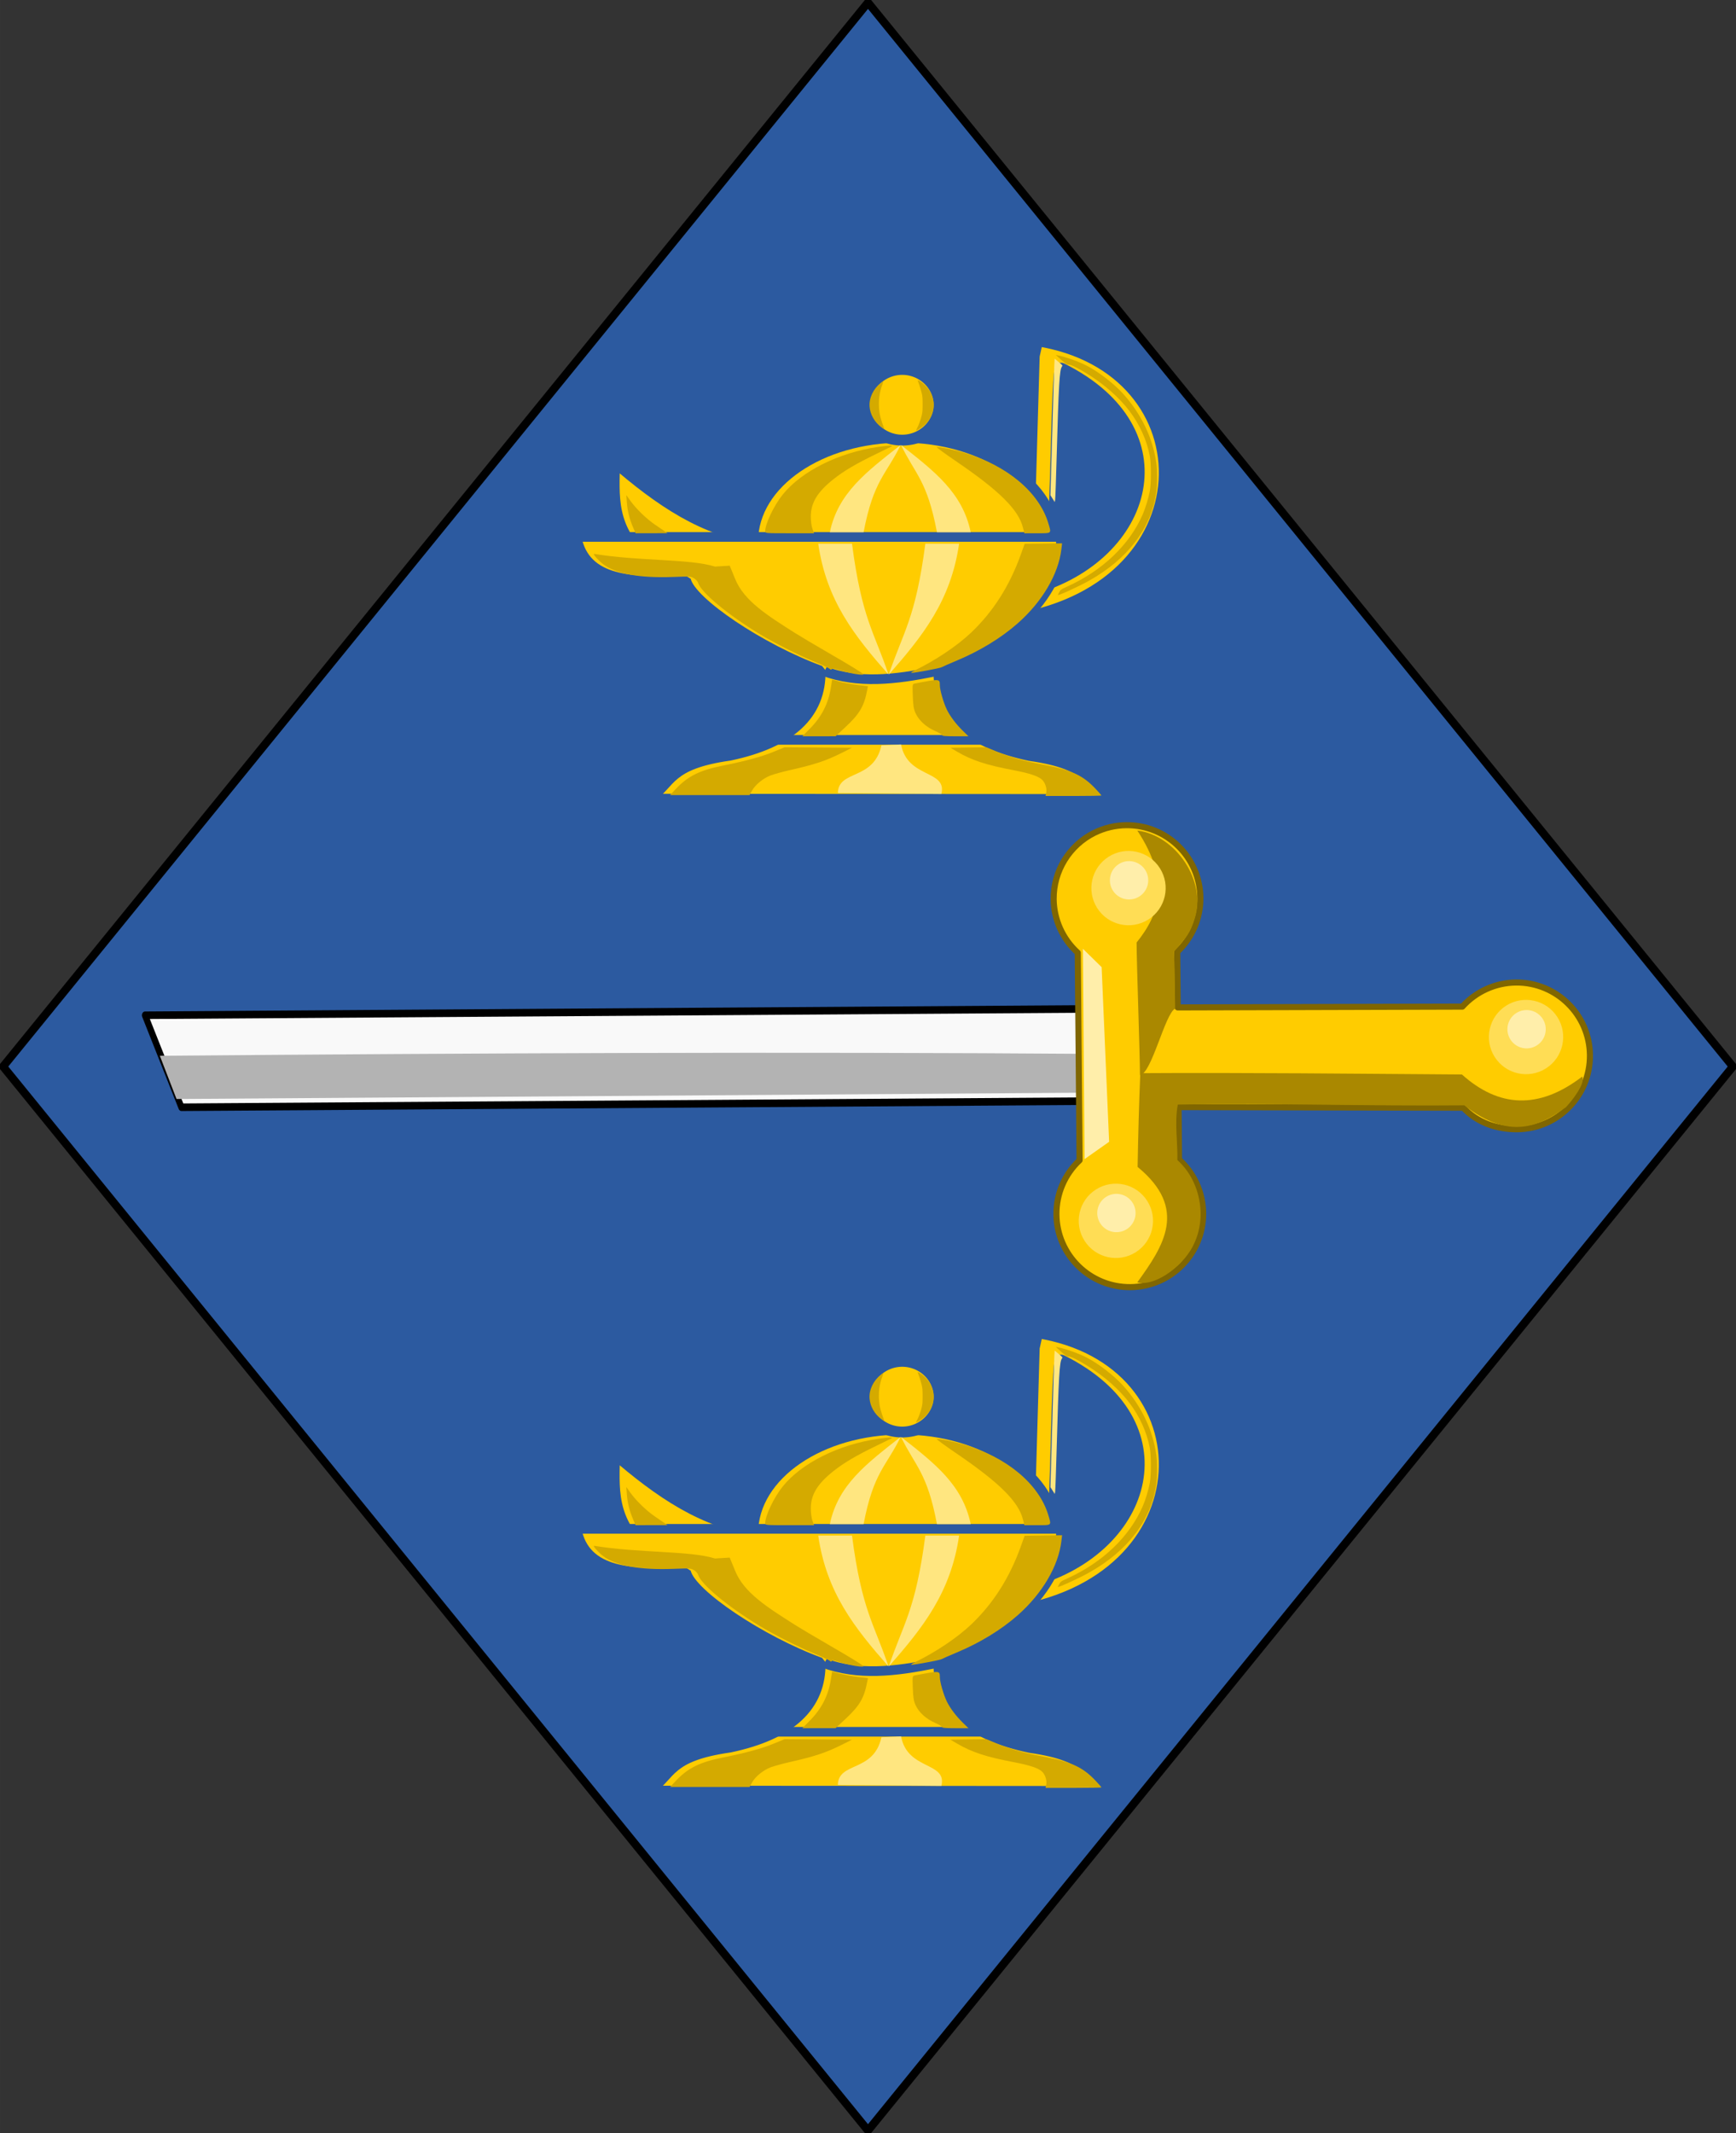 <?xml version="1.0" encoding="UTF-8" standalone="no"?>
<svg
   id="svg9995"
   version="1.1"
   viewBox="0 0 105.833 130.012"
   height="491.383"
   width="400"
   xml:space="preserve"
   xmlns="http://www.w3.org/2000/svg"
   xmlns:svg="http://www.w3.org/2000/svg"
   xmlns:rdf="http://www.w3.org/1999/02/22-rdf-syntax-ns#"
   xmlns:cc="http://creativecommons.org/ns#"
   xmlns:dc="http://purl.org/dc/elements/1.1/"><rect x="0" y="0" width="105.833" height="130.012" fill="#333333" stroke="none"/><defs
     id="defs9989" /><g
     id="layer1"
     transform="translate(-67.801,-44.159)"><g
       id="g31"
       transform="matrix(1.233,0,0,1.233,-15.798,-10.289)"><g
         id="g30"
         transform="translate(-3.306,-5.79)"><path
           id="rect1"
           style="fill:#2c5aa0;stroke:#000000;stroke-width:0.239;stroke-linejoin:bevel"
           d="M 71.26,102.671 114.023,50.074 156.786,102.671 114.023,155.267 Z" /><g
           id="g1"
           transform="translate(-0.268,1.703)"><g
             id="g23-6-9"
             transform="matrix(-0.568,0.013,0.01,0.707,305.57,270.989)"><path
               style="fill:#f9f9f9;fill-opacity:1;fill-rule:evenodd;stroke:#000000;stroke-width:0.529;stroke-linecap:round;stroke-linejoin:round;stroke-opacity:1"
               d="m 311.712,-250.25 83.559,-1.087 -3.058,6.488 -80.5,1.047"
               id="path21-6-91" /><path
               style="fill:#b3b3b3;fill-opacity:1;fill-rule:evenodd;stroke:none;stroke-width:1.073;stroke-linecap:round;stroke-linejoin:round;stroke-opacity:1"
               d="m 1178.369,-927.63 v -4.848 c 102.833,-2.51 205.678,-3.993 308.526,-5.188 l -5.276,11.501 -303.408,3.887 z"
               id="path23-7-6"
               transform="scale(0.265)" /></g><g
             id="g17"
             transform="matrix(-0.568,0.005,0.005,0.568,304.355,239.445)"><path
               id="rect23-9-5"
               style="fill:#ffcc00;fill-rule:evenodd;stroke:#806600;stroke-width:0.529;stroke-linecap:round;stroke-linejoin:round"
               d="m 312.542,-266.899 c -0.864,-0.416 -1.811,-0.632 -2.77,-0.631 -3.527,2.9e-4 -6.385,2.859 -6.385,6.386 0.004,1.778 0.75,3.474 2.057,4.679 l 2.7e-4,4.833 -24.78,0.148 c -1.205,-1.307 -2.901,-2.052 -4.679,-2.056 -3.527,4e-5 -6.386,2.859 -6.386,6.385 3e-5,3.527 2.859,6.385 6.386,6.385 1.778,-0.004 3.475,-0.608 4.68,-1.916 l 24.779,-0.273 5.5e-4,4.567 c -1.308,1.205 -2.054,2.901 -2.058,4.68 2.9e-4,3.527 2.859,6.385 6.386,6.385 3.527,-2.9e-4 6.385,-2.859 6.385,-6.386 -2.9e-4,-1.783 -0.746,-3.485 -2.057,-4.693 L 314.1,-256.467 c 1.307,-1.205 2.053,-2.901 2.058,-4.679 1.6e-4,-2.453 -1.405,-4.69 -3.615,-5.754 z" /><path
               style="fill:#aa8800;fill-opacity:1;fill-rule:evenodd;stroke:none;stroke-width:0.065;stroke-linecap:round;stroke-linejoin:round;stroke-opacity:1"
               d="m 271.724,-242.656 c -0.573,-0.597 -1.749,-2.096 -1.429,-2.643 3.802,2.861 7.278,2.625 10.46,-0.28 8.97,-0.14 19.071,-0.34 27.995,-0.361 0.134,2.689 0.235,5.421 0.305,8.159 -4.387,3.665 -2.21,6.895 0.122,10.049 -1.69,0.415 -4.229,-1.609 -4.999,-3.373 -1.135,-2.38 -0.523,-5.48 1.411,-7.244 -0.05,-1.657 0.23,-3.207 -0.079,-4.828 -8.004,-0.071 -16.933,0.294 -24.937,0.284 -3.866,3.086 -6.521,1.919 -8.851,0.237 z"
               id="path28-9-3" /><path
               style="fill:#aa8800;fill-opacity:1;fill-rule:evenodd;stroke:none;stroke-width:0.092;stroke-linecap:round;stroke-linejoin:round;stroke-opacity:1"
               d="m 305.715,-256.509 c -1.193,-1.33 -1.414,-1.609 -1.817,-2.833 -1.092,-3.264 1.579,-7.269 4.923,-7.711 -2.865,4.447 -1.858,7.298 0.15,9.74 0.015,1.791 -0.205,9.741 -0.19,11.532 -1,-0.04 -2.238,-5.368 -3.118,-5.75 z"
               id="path29-9-7" /><g
               id="g30-2-6"><path
                 id="path30-8-7"
                 style="fill:#ffdd55;fill-rule:evenodd;stroke-width:0.198;stroke-linecap:round;stroke-linejoin:round"
                 d="m 277.893,-247.083 c -0.941,1.517 -2.934,1.984 -4.452,1.042 -1.517,-0.941 -1.984,-2.934 -1.042,-4.452 0.941,-1.517 2.934,-1.984 4.452,-1.042 1.517,0.941 1.984,2.934 1.043,4.452 z" /><path
                 id="path30-2-2-3"
                 style="fill:#ffeeaa;fill-rule:evenodd;stroke-width:0.102;stroke-linecap:round;stroke-linejoin:round"
                 d="m 276.511,-248.589 c -0.486,0.783 -1.515,1.024 -2.298,0.538 -0.783,-0.486 -1.024,-1.515 -0.538,-2.298 0.486,-0.783 1.515,-1.024 2.298,-0.538 0.783,0.486 1.024,1.515 0.538,2.298 z" /></g><g
               id="g30-4-2-5"
               transform="translate(34.834,15.954)"><path
                 id="path30-9-5-9"
                 style="fill:#ffdd55;fill-rule:evenodd;stroke-width:0.198;stroke-linecap:round;stroke-linejoin:round"
                 d="m 278.901,-247.357 c -0.941,1.517 -2.934,1.984 -4.452,1.042 -1.517,-0.941 -1.984,-2.934 -1.042,-4.452 0.941,-1.517 2.934,-1.984 4.452,-1.042 1.517,0.941 1.984,2.934 1.043,4.452 z" /><path
                 id="path30-2-8-6-64"
                 style="fill:#ffeeaa;fill-rule:evenodd;stroke-width:0.102;stroke-linecap:round;stroke-linejoin:round"
                 d="m 277.519,-248.862 c -0.486,0.783 -1.515,1.024 -2.298,0.538 -0.783,-0.486 -1.024,-1.515 -0.538,-2.298 0.486,-0.783 1.515,-1.024 2.298,-0.538 0.783,0.486 1.024,1.515 0.538,2.298 z" /></g><g
               id="g30-9-6-2"
               transform="translate(33.479,-12.991)"><path
                 id="path30-0-4-8"
                 style="fill:#ffdd55;fill-rule:evenodd;stroke-width:0.198;stroke-linecap:round;stroke-linejoin:round"
                 d="m 278.901,-247.357 c -0.941,1.517 -2.934,1.984 -4.452,1.042 -1.517,-0.941 -1.984,-2.934 -1.042,-4.452 0.941,-1.517 2.934,-1.984 4.452,-1.042 1.517,0.941 1.984,2.934 1.043,4.452 z" /><path
                 id="path30-2-3-1-79"
                 style="fill:#ffeeaa;fill-rule:evenodd;stroke-width:0.102;stroke-linecap:round;stroke-linejoin:round"
                 d="m 277.519,-248.862 c -0.486,0.783 -1.515,1.024 -2.298,0.538 -0.783,-0.486 -1.024,-1.515 -0.538,-2.298 0.486,-0.783 1.515,-1.024 2.298,-0.538 0.783,0.486 1.024,1.515 0.538,2.298 z" /></g><path
               style="fill:#ffeeaa;fill-opacity:1;fill-rule:evenodd;stroke:none;stroke-width:0.344;stroke-linecap:round;stroke-linejoin:round;stroke-opacity:1"
               d="m 313.649,-256.807 -1.615,1.611 -0.518,15.205 2.151,1.488 z"
               id="path31-0-1" /></g></g><g
           id="g29-5"
           transform="matrix(1.072,0,0,1.072,-8.49,44.893)"><g
             id="g28-9"
             transform="matrix(1.002,0,0,0.843,-61.295,28.321)"><path
               style="fill:#ffcc00;stroke:#2c5aa0;stroke-width:0.529;stroke-linejoin:bevel"
               d="m 170.215,55.698 c -2.448,-0.269 -4.596,-2.041 -6.67,-4.186 -0.004,1.821 -0.255,3.642 1.561,5.463 z"
               id="path1-3" /><path
               style="fill:#ffcc00;stroke:#2c5aa0;stroke-width:0.529;stroke-linejoin:bevel"
               d="m 182.768,58.526 c 5.402,-1.804 7.094,-8.769 1.355,-12.162 -0.223,-0.132 -0.207,9.374 -0.453,9.253 -0.045,-0.022 -1.162,-0.768 -1.009,-1.419 l 0.207,-8.466 0.151,-0.803 c 8.076,1.51 7.987,13.713 -1.38,15.227 z"
               id="path3-3" /><g
               id="g3-9"
               transform="matrix(1.225,0,0,0.996,-39.747,0.212)"><circle
                 style="fill:#ffcc00;stroke:#2c5aa0;stroke-width:0.529;stroke-linejoin:bevel"
                 id="path2-7"
                 cx="176.778"
                 cy="55.875"
                 r="5.679" /><path
                 id="path2-6-0"
                 style="fill:#ffcc00;stroke:#2c5aa0;stroke-width:0.596;stroke-linejoin:bevel"
                 d="m 178.253,48.38 a 1.475,1.941 0 0 1 -1.475,1.941 1.475,1.941 0 0 1 -1.475,-1.941 1.475,1.941 0 0 1 1.475,-1.941 1.475,1.941 0 0 1 1.475,1.941 z" /></g><path
               style="fill:#ffcc00;stroke:#2c5aa0;stroke-width:0.529;stroke-linejoin:bevel"
               d="m 186.392,69.959 c -0.998,-0.823 -0.822,-1.859 -3.69,-2.341 -2.747,-0.684 -4.276,-2.179 -4.186,-4.754 2.613,-1.072 5.646,-3.688 5.645,-7.237 h -22.389 c 0.385,2.427 2.602,2.524 5.038,2.341 0.228,1.206 3.483,3.782 6.2,4.958 0.046,2.46 -1.412,3.991 -4.159,4.674 -2.868,0.483 -2.692,1.519 -3.69,2.341 z"
               id="path1-5-9" /><path
               style="fill:#ffcc00;stroke:#2c5aa0;stroke-width:0.529;stroke-linejoin:bevel"
               d="m 173.225,62.977 c 1.531,0.668 3.21,0.479 5.117,0"
               id="path4-5" /><path
               style="fill:#ffcc00;stroke:#2c5aa0;stroke-width:0.529;stroke-linejoin:bevel"
               d="m 170.982,66.727 h 9.532"
               id="path5-2" /><path
               style="fill:#d4aa00;stroke:none;stroke-width:0.379;stroke-linejoin:bevel"
               d="m 643.388,208.739 c 0,-1.538 1.523,-5.321 3.047,-7.573 3.274,-4.835 9.732,-8.667 16.58,-9.837 1.972,-0.337 2.624,-0.369 2.353,-0.115 -0.043,0.041 -1.231,0.734 -2.639,1.54 -3.529,2.022 -5.671,3.523 -7.511,5.265 -2.78,2.631 -3.917,4.877 -3.909,7.722 0.002,0.895 0.131,2.012 0.289,2.513 l 0.285,0.901 h -4.248 c -4.242,0 -4.248,-5.7e-4 -4.248,-0.415 z"
               id="path12-1"
               transform="scale(0.265)" /><path
               style="fill:#d4aa00;stroke:none;stroke-width:0.379;stroke-linejoin:bevel"
               d="m 688.17,208.016 c -0.766,-3.709 -4.086,-7.625 -11.66,-13.752 -1.931,-1.562 -3.429,-2.87 -3.33,-2.905 0.303,-0.109 3.012,0.551 4.72,1.15 7.486,2.626 13.063,8.172 14.672,14.587 0.545,2.175 0.655,2.058 -1.929,2.058 h -2.238 z"
               id="path13-4"
               transform="scale(0.265)" /><path
               style="fill:#d4aa00;stroke:none;stroke-width:0.379;stroke-linejoin:bevel"
               d="m 669.243,237.541 c 3.679,-2.108 7.462,-5.114 9.913,-7.879 3.819,-4.308 6.663,-9.61 8.612,-16.052 l 0.688,-2.275 3.252,-0.052 3.252,-0.052 -0.117,1.19 c -0.509,5.176 -3.326,10.863 -7.591,15.327 -2.866,3 -6.565,5.689 -10.554,7.671 -1.338,0.665 -2.533,1.29 -2.655,1.388 -0.237,0.191 -4.648,1.176 -5.201,1.162 -0.201,-0.005 -0.044,-0.172 0.4,-0.427 z"
               id="path14-8"
               transform="scale(0.265)" /><path
               style="fill:#d4aa00;stroke:none;stroke-width:0.379;stroke-linejoin:bevel"
               d="m 658.084,237.985 c -0.73,-0.192 -1.698,-0.499 -2.152,-0.681 -0.622,-0.25 -0.859,-0.276 -0.965,-0.105 -0.105,0.17 -0.198,0.157 -0.371,-0.051 -0.127,-0.153 -1.357,-0.834 -2.733,-1.514 -2.759,-1.364 -6.931,-3.874 -9.423,-5.67 -5.58,-4.022 -10.215,-8.609 -10.716,-10.606 -0.067,-0.265 -0.376,-0.671 -0.687,-0.901 -0.547,-0.404 -0.666,-0.414 -3.541,-0.288 -5.991,0.263 -9.996,-0.601 -12.266,-2.645 -0.681,-0.613 -1.942,-2.19 -1.517,-2.108 7.851,1.529 16.557,0.98 20.953,2.615 l 2.56,-0.186 0.948,2.754 c 1.559,4.527 5.576,7.506 10.429,11.166 0.834,0.629 3.352,2.406 5.594,3.948 4.018,2.764 6.258,4.396 6.258,4.56 0,0.18 -1.105,0.046 -2.37,-0.287 z"
               id="path15-8"
               transform="scale(0.265)" /><path
               style="fill:#d4aa00;stroke:none;stroke-width:0.379;stroke-linejoin:bevel"
               d="m 620.482,208.063 c -0.658,-1.828 -1.002,-3.424 -1.111,-5.141 l -0.103,-1.638 0.73,1.21 c 0.981,1.626 2.782,3.695 4.259,4.893 0.666,0.541 1.425,1.156 1.685,1.368 l 0.474,0.385 -2.772,0.006 -2.772,0.006 z"
               id="path16-9"
               transform="scale(0.265)" /><path
               style="fill:#d4aa00;stroke:none;stroke-width:0.379;stroke-linejoin:bevel"
               d="m 651.069,249.59 c 2.096,-2.495 3.28,-5.217 3.726,-8.566 l 0.221,-1.661 1.4,0.445 c 0.77,0.244 2.168,0.549 3.108,0.677 l 1.708,0.233 -0.121,0.763 c -0.533,3.361 -1.311,4.941 -3.785,7.682 l -1.707,1.891 -2.892,0.004 -2.892,0.004 z"
               id="path17-2"
               transform="scale(0.265)" /><path
               style="fill:#d4aa00;stroke:none;stroke-width:0.379;stroke-linejoin:bevel"
               d="m 674.106,250.823 c -3.9e-4,-0.13 -0.556,-0.524 -1.234,-0.875 -1.514,-0.783 -2.767,-2.13 -3.341,-3.59 -0.342,-0.871 -0.44,-1.568 -0.503,-3.585 -0.078,-2.501 -0.077,-2.504 0.367,-2.606 4.358,-0.992 4.323,-0.995 4.331,0.369 0.006,0.988 0.63,3.574 1.203,4.985 0.57,1.403 1.612,3.045 2.825,4.449 l 0.941,1.09 h -2.294 c -1.709,0 -2.294,-0.06 -2.295,-0.237 z"
               id="path18-9"
               transform="scale(0.265)" /><path
               style="fill:#d4aa00;stroke:none;stroke-width:0.379;stroke-linejoin:bevel"
               d="m 692.203,262.724 c 0.151,-0.805 -0.139,-1.964 -0.656,-2.621 -0.601,-0.765 -2.143,-1.391 -5.02,-2.039 -4.76,-1.072 -7.294,-2.064 -9.842,-3.85 l -1.119,-0.785 3.11,-0.052 3.11,-0.052 1.707,0.848 c 2.224,1.105 4.947,2.03 7.832,2.662 5.156,1.128 7.161,2.197 9.412,5.018 0.58,0.727 1.055,1.37 1.055,1.428 0,0.058 -2.185,0.105 -4.856,0.105 h -4.856 z"
               id="path19-0"
               transform="scale(0.265)" /><path
               style="fill:#d4aa00;stroke:none;stroke-width:0.379;stroke-linejoin:bevel"
               d="m 627.761,262.057 c 2.173,-2.766 4.21,-3.977 8.344,-4.961 3.906,-0.929 6.666,-1.825 8.73,-2.831 l 1.92,-0.936 5.855,0.05 5.855,0.05 -1.801,1.071 c -2.703,1.606 -4.68,2.391 -8.817,3.5 -1.356,0.363 -2.934,0.875 -3.508,1.136 -1.302,0.593 -2.659,1.906 -3.231,3.126 l -0.437,0.933 h -6.901 -6.901 z"
               id="path20-4"
               transform="scale(0.265)" /><path
               style="fill:#ffe680;stroke:none;stroke-width:0.546;stroke-linejoin:bevel"
               d="m 172.939,55.996 h 1.555 c 0.451,4.11 1.027,4.835 1.681,7.162 -1.572,-2.126 -2.856,-4.047 -3.236,-7.162 z"
               id="path21-5" /><path
               style="fill:#ffe680;stroke:none;stroke-width:0.546;stroke-linejoin:bevel"
               d="m 179.424,55.996 h -1.555 c -0.451,4.11 -1.027,4.834 -1.681,7.16 1.572,-2.126 2.856,-4.046 3.236,-7.16 z"
               id="path21-8-0" /><path
               style="fill:#ffe680;stroke:none;stroke-width:0.455;stroke-linejoin:bevel"
               d="m 173.473,55.37 h 1.555 c 0.451,-2.843 1.052,-3.166 1.706,-4.776 -1.572,1.471 -2.881,2.621 -3.261,4.776 z"
               id="path21-0-1" /><path
               style="fill:#ffe680;stroke:none;stroke-width:0.455;stroke-linejoin:bevel"
               d="m 179.959,55.37 h -1.555 c -0.451,-2.843 -1.002,-3.165 -1.656,-4.775 1.572,1.471 2.831,2.62 3.211,4.775 z"
               id="path21-8-3-3" /><path
               style="fill:#ffe680;stroke:none;stroke-width:0.529;stroke-linejoin:bevel"
               d="m 175.849,67.028 c -0.362,1.942 -1.984,1.316 -2.007,2.609 l 4.766,0.05 c 0.277,-1.337 -1.561,-0.832 -1.856,-2.709 z"
               id="path22-5" /><path
               style="fill:#d4aa00;stroke:none;stroke-width:0.01;stroke-linejoin:bevel"
               d="m 175.842,49.623 c -0.311,-0.273 -0.511,-0.689 -0.539,-1.124 -0.031,-0.468 0.168,-0.973 0.506,-1.285 0.067,-0.062 0.125,-0.109 0.129,-0.104 0.004,0.005 -0.02,0.095 -0.053,0.201 -0.124,0.398 -0.173,0.822 -0.147,1.281 0.019,0.33 0.082,0.627 0.235,1.094 0.016,0.05 -0.022,0.031 -0.129,-0.063 z"
               id="path24-0" /><path
               style="fill:#d4aa00;stroke:none;stroke-width:0.01;stroke-linejoin:bevel"
               d="m 177.44,49.796 c 0,-0.006 0.024,-0.064 0.054,-0.13 0.078,-0.174 0.168,-0.471 0.212,-0.701 0.033,-0.171 0.038,-0.261 0.038,-0.602 -7.8e-4,-0.356 -0.006,-0.426 -0.045,-0.619 -0.037,-0.181 -0.118,-0.486 -0.179,-0.673 -0.013,-0.039 -0.007,-0.038 0.063,0.009 0.232,0.154 0.44,0.421 0.556,0.713 0.239,0.604 0.112,1.274 -0.33,1.74 -0.122,0.129 -0.367,0.305 -0.367,0.264 z"
               id="path25-4" /><path
               style="fill:#d4aa00;fill-opacity:1;stroke:none;stroke-width:0.047;stroke-linejoin:bevel"
               d="m 694.222,221.878 c 0.436,-1.083 0.434,-1.081 1.622,-1.72 6.16,-3.313 10.847,-8.645 13.135,-14.939 0.463,-1.274 0.994,-3.36 1.223,-4.803 0.245,-1.543 0.242,-5.645 -0.004,-7.19 -0.518,-3.251 -1.738,-6.468 -3.515,-9.271 -1.779,-2.806 -4.412,-5.561 -7.407,-7.75 -1.67,-1.221 -2.737,-1.847 -3.147,-1.847 -0.329,0 -0.431,-0.07 -1.075,-0.735 -0.391,-0.404 -0.817,-0.856 -0.946,-1.003 l -0.234,-0.268 0.284,0.065 c 1.442,0.33 3.762,1.321 5.215,2.227 1.985,1.238 4.65,3.695 6.149,5.667 3.166,4.167 5.161,9.079 5.799,14.285 0.193,1.571 0.192,4.526 -0.002,6.16 -0.872,7.362 -4.962,13.724 -11.71,18.212 -1.863,1.239 -5.51,3.208 -5.389,2.909 z"
               id="path27-9"
               transform="scale(0.265)" /><path
               style="fill:#ffe680;fill-opacity:1;stroke:none;stroke-width:0.047;stroke-linejoin:bevel"
               d="m 693.31,202.01 -0.376,-0.704 0.308,-12.834 c 0.169,-7.059 0.334,-13.403 0.366,-14.099 l 0.058,-1.265 0.707,0.707 c 0.69,0.69 0.704,0.713 0.56,0.933 -0.422,0.647 -0.574,3.724 -0.917,18.572 -0.107,4.615 -0.225,8.617 -0.262,8.893 l -0.069,0.502 z"
               id="path28-8"
               transform="scale(0.265)" /></g></g><g
           id="g29-5-0"
           transform="matrix(1.072,0,0,1.072,-8.49,-4.139)"><g
             id="g28-9-2"
             transform="matrix(1.002,0,0,0.843,-61.295,28.321)"><path
               style="fill:#ffcc00;stroke:#2c5aa0;stroke-width:0.529;stroke-linejoin:bevel"
               d="m 170.215,55.698 c -2.448,-0.269 -4.596,-2.041 -6.67,-4.186 -0.004,1.821 -0.255,3.642 1.561,5.463 z"
               id="path1-3-4" /><path
               style="fill:#ffcc00;stroke:#2c5aa0;stroke-width:0.529;stroke-linejoin:bevel"
               d="m 182.768,58.526 c 5.402,-1.804 7.094,-8.769 1.355,-12.162 -0.223,-0.132 -0.207,9.374 -0.453,9.253 -0.045,-0.022 -1.162,-0.768 -1.009,-1.419 l 0.207,-8.466 0.151,-0.803 c 8.076,1.51 7.987,13.713 -1.38,15.227 z"
               id="path3-3-3" /><g
               id="g3-9-6"
               transform="matrix(1.225,0,0,0.996,-39.747,0.212)"><circle
                 style="fill:#ffcc00;stroke:#2c5aa0;stroke-width:0.529;stroke-linejoin:bevel"
                 id="path2-7-3"
                 cx="176.778"
                 cy="55.875"
                 r="5.679" /><path
                 id="path2-6-0-0"
                 style="fill:#ffcc00;stroke:#2c5aa0;stroke-width:0.596;stroke-linejoin:bevel"
                 d="m 178.253,48.38 a 1.475,1.941 0 0 1 -1.475,1.941 1.475,1.941 0 0 1 -1.475,-1.941 1.475,1.941 0 0 1 1.475,-1.941 1.475,1.941 0 0 1 1.475,1.941 z" /></g><path
               style="fill:#ffcc00;stroke:#2c5aa0;stroke-width:0.529;stroke-linejoin:bevel"
               d="m 186.392,69.959 c -0.998,-0.823 -0.822,-1.859 -3.69,-2.341 -2.747,-0.684 -4.276,-2.179 -4.186,-4.754 2.613,-1.072 5.646,-3.688 5.645,-7.237 h -22.389 c 0.385,2.427 2.602,2.524 5.038,2.341 0.228,1.206 3.483,3.782 6.2,4.958 0.046,2.46 -1.412,3.991 -4.159,4.674 -2.868,0.483 -2.692,1.519 -3.69,2.341 z"
               id="path1-5-9-8" /><path
               style="fill:#ffcc00;stroke:#2c5aa0;stroke-width:0.529;stroke-linejoin:bevel"
               d="m 173.225,62.977 c 1.531,0.668 3.21,0.479 5.117,0"
               id="path4-5-0" /><path
               style="fill:#ffcc00;stroke:#2c5aa0;stroke-width:0.529;stroke-linejoin:bevel"
               d="m 170.982,66.727 h 9.532"
               id="path5-2-0" /><path
               style="fill:#d4aa00;stroke:none;stroke-width:0.379;stroke-linejoin:bevel"
               d="m 643.388,208.739 c 0,-1.538 1.523,-5.321 3.047,-7.573 3.274,-4.835 9.732,-8.667 16.58,-9.837 1.972,-0.337 2.624,-0.369 2.353,-0.115 -0.043,0.041 -1.231,0.734 -2.639,1.54 -3.529,2.022 -5.671,3.523 -7.511,5.265 -2.78,2.631 -3.917,4.877 -3.909,7.722 0.002,0.895 0.131,2.012 0.289,2.513 l 0.285,0.901 h -4.248 c -4.242,0 -4.248,-5.7e-4 -4.248,-0.415 z"
               id="path12-1-1"
               transform="scale(0.265)" /><path
               style="fill:#d4aa00;stroke:none;stroke-width:0.379;stroke-linejoin:bevel"
               d="m 688.17,208.016 c -0.766,-3.709 -4.086,-7.625 -11.66,-13.752 -1.931,-1.562 -3.429,-2.87 -3.33,-2.905 0.303,-0.109 3.012,0.551 4.72,1.15 7.486,2.626 13.063,8.172 14.672,14.587 0.545,2.175 0.655,2.058 -1.929,2.058 h -2.238 z"
               id="path13-4-9"
               transform="scale(0.265)" /><path
               style="fill:#d4aa00;stroke:none;stroke-width:0.379;stroke-linejoin:bevel"
               d="m 669.243,237.541 c 3.679,-2.108 7.462,-5.114 9.913,-7.879 3.819,-4.308 6.663,-9.61 8.612,-16.052 l 0.688,-2.275 3.252,-0.052 3.252,-0.052 -0.117,1.19 c -0.509,5.176 -3.326,10.863 -7.591,15.327 -2.866,3 -6.565,5.689 -10.554,7.671 -1.338,0.665 -2.533,1.29 -2.655,1.388 -0.237,0.191 -4.648,1.176 -5.201,1.162 -0.201,-0.005 -0.044,-0.172 0.4,-0.427 z"
               id="path14-8-0"
               transform="scale(0.265)" /><path
               style="fill:#d4aa00;stroke:none;stroke-width:0.379;stroke-linejoin:bevel"
               d="m 658.084,237.985 c -0.73,-0.192 -1.698,-0.499 -2.152,-0.681 -0.622,-0.25 -0.859,-0.276 -0.965,-0.105 -0.105,0.17 -0.198,0.157 -0.371,-0.051 -0.127,-0.153 -1.357,-0.834 -2.733,-1.514 -2.759,-1.364 -6.931,-3.874 -9.423,-5.67 -5.58,-4.022 -10.215,-8.609 -10.716,-10.606 -0.067,-0.265 -0.376,-0.671 -0.687,-0.901 -0.547,-0.404 -0.666,-0.414 -3.541,-0.288 -5.991,0.263 -9.996,-0.601 -12.266,-2.645 -0.681,-0.613 -1.942,-2.19 -1.517,-2.108 7.851,1.529 16.557,0.98 20.953,2.615 l 2.56,-0.186 0.948,2.754 c 1.559,4.527 5.576,7.506 10.429,11.166 0.834,0.629 3.352,2.406 5.594,3.948 4.018,2.764 6.258,4.396 6.258,4.56 0,0.18 -1.105,0.046 -2.37,-0.287 z"
               id="path15-8-1"
               transform="scale(0.265)" /><path
               style="fill:#d4aa00;stroke:none;stroke-width:0.379;stroke-linejoin:bevel"
               d="m 620.482,208.063 c -0.658,-1.828 -1.002,-3.424 -1.111,-5.141 l -0.103,-1.638 0.73,1.21 c 0.981,1.626 2.782,3.695 4.259,4.893 0.666,0.541 1.425,1.156 1.685,1.368 l 0.474,0.385 -2.772,0.006 -2.772,0.006 z"
               id="path16-9-3"
               transform="scale(0.265)" /><path
               style="fill:#d4aa00;stroke:none;stroke-width:0.379;stroke-linejoin:bevel"
               d="m 651.069,249.59 c 2.096,-2.495 3.28,-5.217 3.726,-8.566 l 0.221,-1.661 1.4,0.445 c 0.77,0.244 2.168,0.549 3.108,0.677 l 1.708,0.233 -0.121,0.763 c -0.533,3.361 -1.311,4.941 -3.785,7.682 l -1.707,1.891 -2.892,0.004 -2.892,0.004 z"
               id="path17-2-0"
               transform="scale(0.265)" /><path
               style="fill:#d4aa00;stroke:none;stroke-width:0.379;stroke-linejoin:bevel"
               d="m 674.106,250.823 c -3.9e-4,-0.13 -0.556,-0.524 -1.234,-0.875 -1.514,-0.783 -2.767,-2.13 -3.341,-3.59 -0.342,-0.871 -0.44,-1.568 -0.503,-3.585 -0.078,-2.501 -0.077,-2.504 0.367,-2.606 4.358,-0.992 4.323,-0.995 4.331,0.369 0.006,0.988 0.63,3.574 1.203,4.985 0.57,1.403 1.612,3.045 2.825,4.449 l 0.941,1.09 h -2.294 c -1.709,0 -2.294,-0.06 -2.295,-0.237 z"
               id="path18-9-5"
               transform="scale(0.265)" /><path
               style="fill:#d4aa00;stroke:none;stroke-width:0.379;stroke-linejoin:bevel"
               d="m 692.203,262.724 c 0.151,-0.805 -0.139,-1.964 -0.656,-2.621 -0.601,-0.765 -2.143,-1.391 -5.02,-2.039 -4.76,-1.072 -7.294,-2.064 -9.842,-3.85 l -1.119,-0.785 3.11,-0.052 3.11,-0.052 1.707,0.848 c 2.224,1.105 4.947,2.03 7.832,2.662 5.156,1.128 7.161,2.197 9.412,5.018 0.58,0.727 1.055,1.37 1.055,1.428 0,0.058 -2.185,0.105 -4.856,0.105 h -4.856 z"
               id="path19-0-3"
               transform="scale(0.265)" /><path
               style="fill:#d4aa00;stroke:none;stroke-width:0.379;stroke-linejoin:bevel"
               d="m 627.761,262.057 c 2.173,-2.766 4.21,-3.977 8.344,-4.961 3.906,-0.929 6.666,-1.825 8.73,-2.831 l 1.92,-0.936 5.855,0.05 5.855,0.05 -1.801,1.071 c -2.703,1.606 -4.68,2.391 -8.817,3.5 -1.356,0.363 -2.934,0.875 -3.508,1.136 -1.302,0.593 -2.659,1.906 -3.231,3.126 l -0.437,0.933 h -6.901 -6.901 z"
               id="path20-4-7"
               transform="scale(0.265)" /><path
               style="fill:#ffe680;stroke:none;stroke-width:0.546;stroke-linejoin:bevel"
               d="m 172.939,55.996 h 1.555 c 0.451,4.11 1.027,4.835 1.681,7.162 -1.572,-2.126 -2.856,-4.047 -3.236,-7.162 z"
               id="path21-5-9" /><path
               style="fill:#ffe680;stroke:none;stroke-width:0.546;stroke-linejoin:bevel"
               d="m 179.424,55.996 h -1.555 c -0.451,4.11 -1.027,4.834 -1.681,7.16 1.572,-2.126 2.856,-4.046 3.236,-7.16 z"
               id="path21-8-0-6" /><path
               style="fill:#ffe680;stroke:none;stroke-width:0.455;stroke-linejoin:bevel"
               d="m 173.473,55.37 h 1.555 c 0.451,-2.843 1.052,-3.166 1.706,-4.776 -1.572,1.471 -2.881,2.621 -3.261,4.776 z"
               id="path21-0-1-3" /><path
               style="fill:#ffe680;stroke:none;stroke-width:0.455;stroke-linejoin:bevel"
               d="m 179.959,55.37 h -1.555 c -0.451,-2.843 -1.002,-3.165 -1.656,-4.775 1.572,1.471 2.831,2.62 3.211,4.775 z"
               id="path21-8-3-3-1" /><path
               style="fill:#ffe680;stroke:none;stroke-width:0.529;stroke-linejoin:bevel"
               d="m 175.849,67.028 c -0.362,1.942 -1.984,1.316 -2.007,2.609 l 4.766,0.05 c 0.277,-1.337 -1.561,-0.832 -1.856,-2.709 z"
               id="path22-5-4" /><path
               style="fill:#d4aa00;stroke:none;stroke-width:0.01;stroke-linejoin:bevel"
               d="m 175.842,49.623 c -0.311,-0.273 -0.511,-0.689 -0.539,-1.124 -0.031,-0.468 0.168,-0.973 0.506,-1.285 0.067,-0.062 0.125,-0.109 0.129,-0.104 0.004,0.005 -0.02,0.095 -0.053,0.201 -0.124,0.398 -0.173,0.822 -0.147,1.281 0.019,0.33 0.082,0.627 0.235,1.094 0.016,0.05 -0.022,0.031 -0.129,-0.063 z"
               id="path24-0-2" /><path
               style="fill:#d4aa00;stroke:none;stroke-width:0.01;stroke-linejoin:bevel"
               d="m 177.44,49.796 c 0,-0.006 0.024,-0.064 0.054,-0.13 0.078,-0.174 0.168,-0.471 0.212,-0.701 0.033,-0.171 0.038,-0.261 0.038,-0.602 -7.8e-4,-0.356 -0.006,-0.426 -0.045,-0.619 -0.037,-0.181 -0.118,-0.486 -0.179,-0.673 -0.013,-0.039 -0.007,-0.038 0.063,0.009 0.232,0.154 0.44,0.421 0.556,0.713 0.239,0.604 0.112,1.274 -0.33,1.74 -0.122,0.129 -0.367,0.305 -0.367,0.264 z"
               id="path25-4-5" /><path
               style="fill:#d4aa00;fill-opacity:1;stroke:none;stroke-width:0.047;stroke-linejoin:bevel"
               d="m 694.222,221.878 c 0.436,-1.083 0.434,-1.081 1.622,-1.72 6.16,-3.313 10.847,-8.645 13.135,-14.939 0.463,-1.274 0.994,-3.36 1.223,-4.803 0.245,-1.543 0.242,-5.645 -0.004,-7.19 -0.518,-3.251 -1.738,-6.468 -3.515,-9.271 -1.779,-2.806 -4.412,-5.561 -7.407,-7.75 -1.67,-1.221 -2.737,-1.847 -3.147,-1.847 -0.329,0 -0.431,-0.07 -1.075,-0.735 -0.391,-0.404 -0.817,-0.856 -0.946,-1.003 l -0.234,-0.268 0.284,0.065 c 1.442,0.33 3.762,1.321 5.215,2.227 1.985,1.238 4.65,3.695 6.149,5.667 3.166,4.167 5.161,9.079 5.799,14.285 0.193,1.571 0.192,4.526 -0.002,6.16 -0.872,7.362 -4.962,13.724 -11.71,18.212 -1.863,1.239 -5.51,3.208 -5.389,2.909 z"
               id="path27-9-4"
               transform="scale(0.265)" /><path
               style="fill:#ffe680;fill-opacity:1;stroke:none;stroke-width:0.047;stroke-linejoin:bevel"
               d="m 693.31,202.01 -0.376,-0.704 0.308,-12.834 c 0.169,-7.059 0.334,-13.403 0.366,-14.099 l 0.058,-1.265 0.707,0.707 c 0.69,0.69 0.704,0.713 0.56,0.933 -0.422,0.647 -0.574,3.724 -0.917,18.572 -0.107,4.615 -0.225,8.617 -0.262,8.893 l -0.069,0.502 z"
               id="path28-8-1"
               transform="scale(0.265)" /></g></g></g><path
         id="rect1-4"
         style="fill:none;stroke:#000000;stroke-width:0.397;stroke-linejoin:bevel"
         d="M 67.955,96.88 110.718,44.284 153.481,96.88 110.718,149.477 Z" /></g></g></svg>
